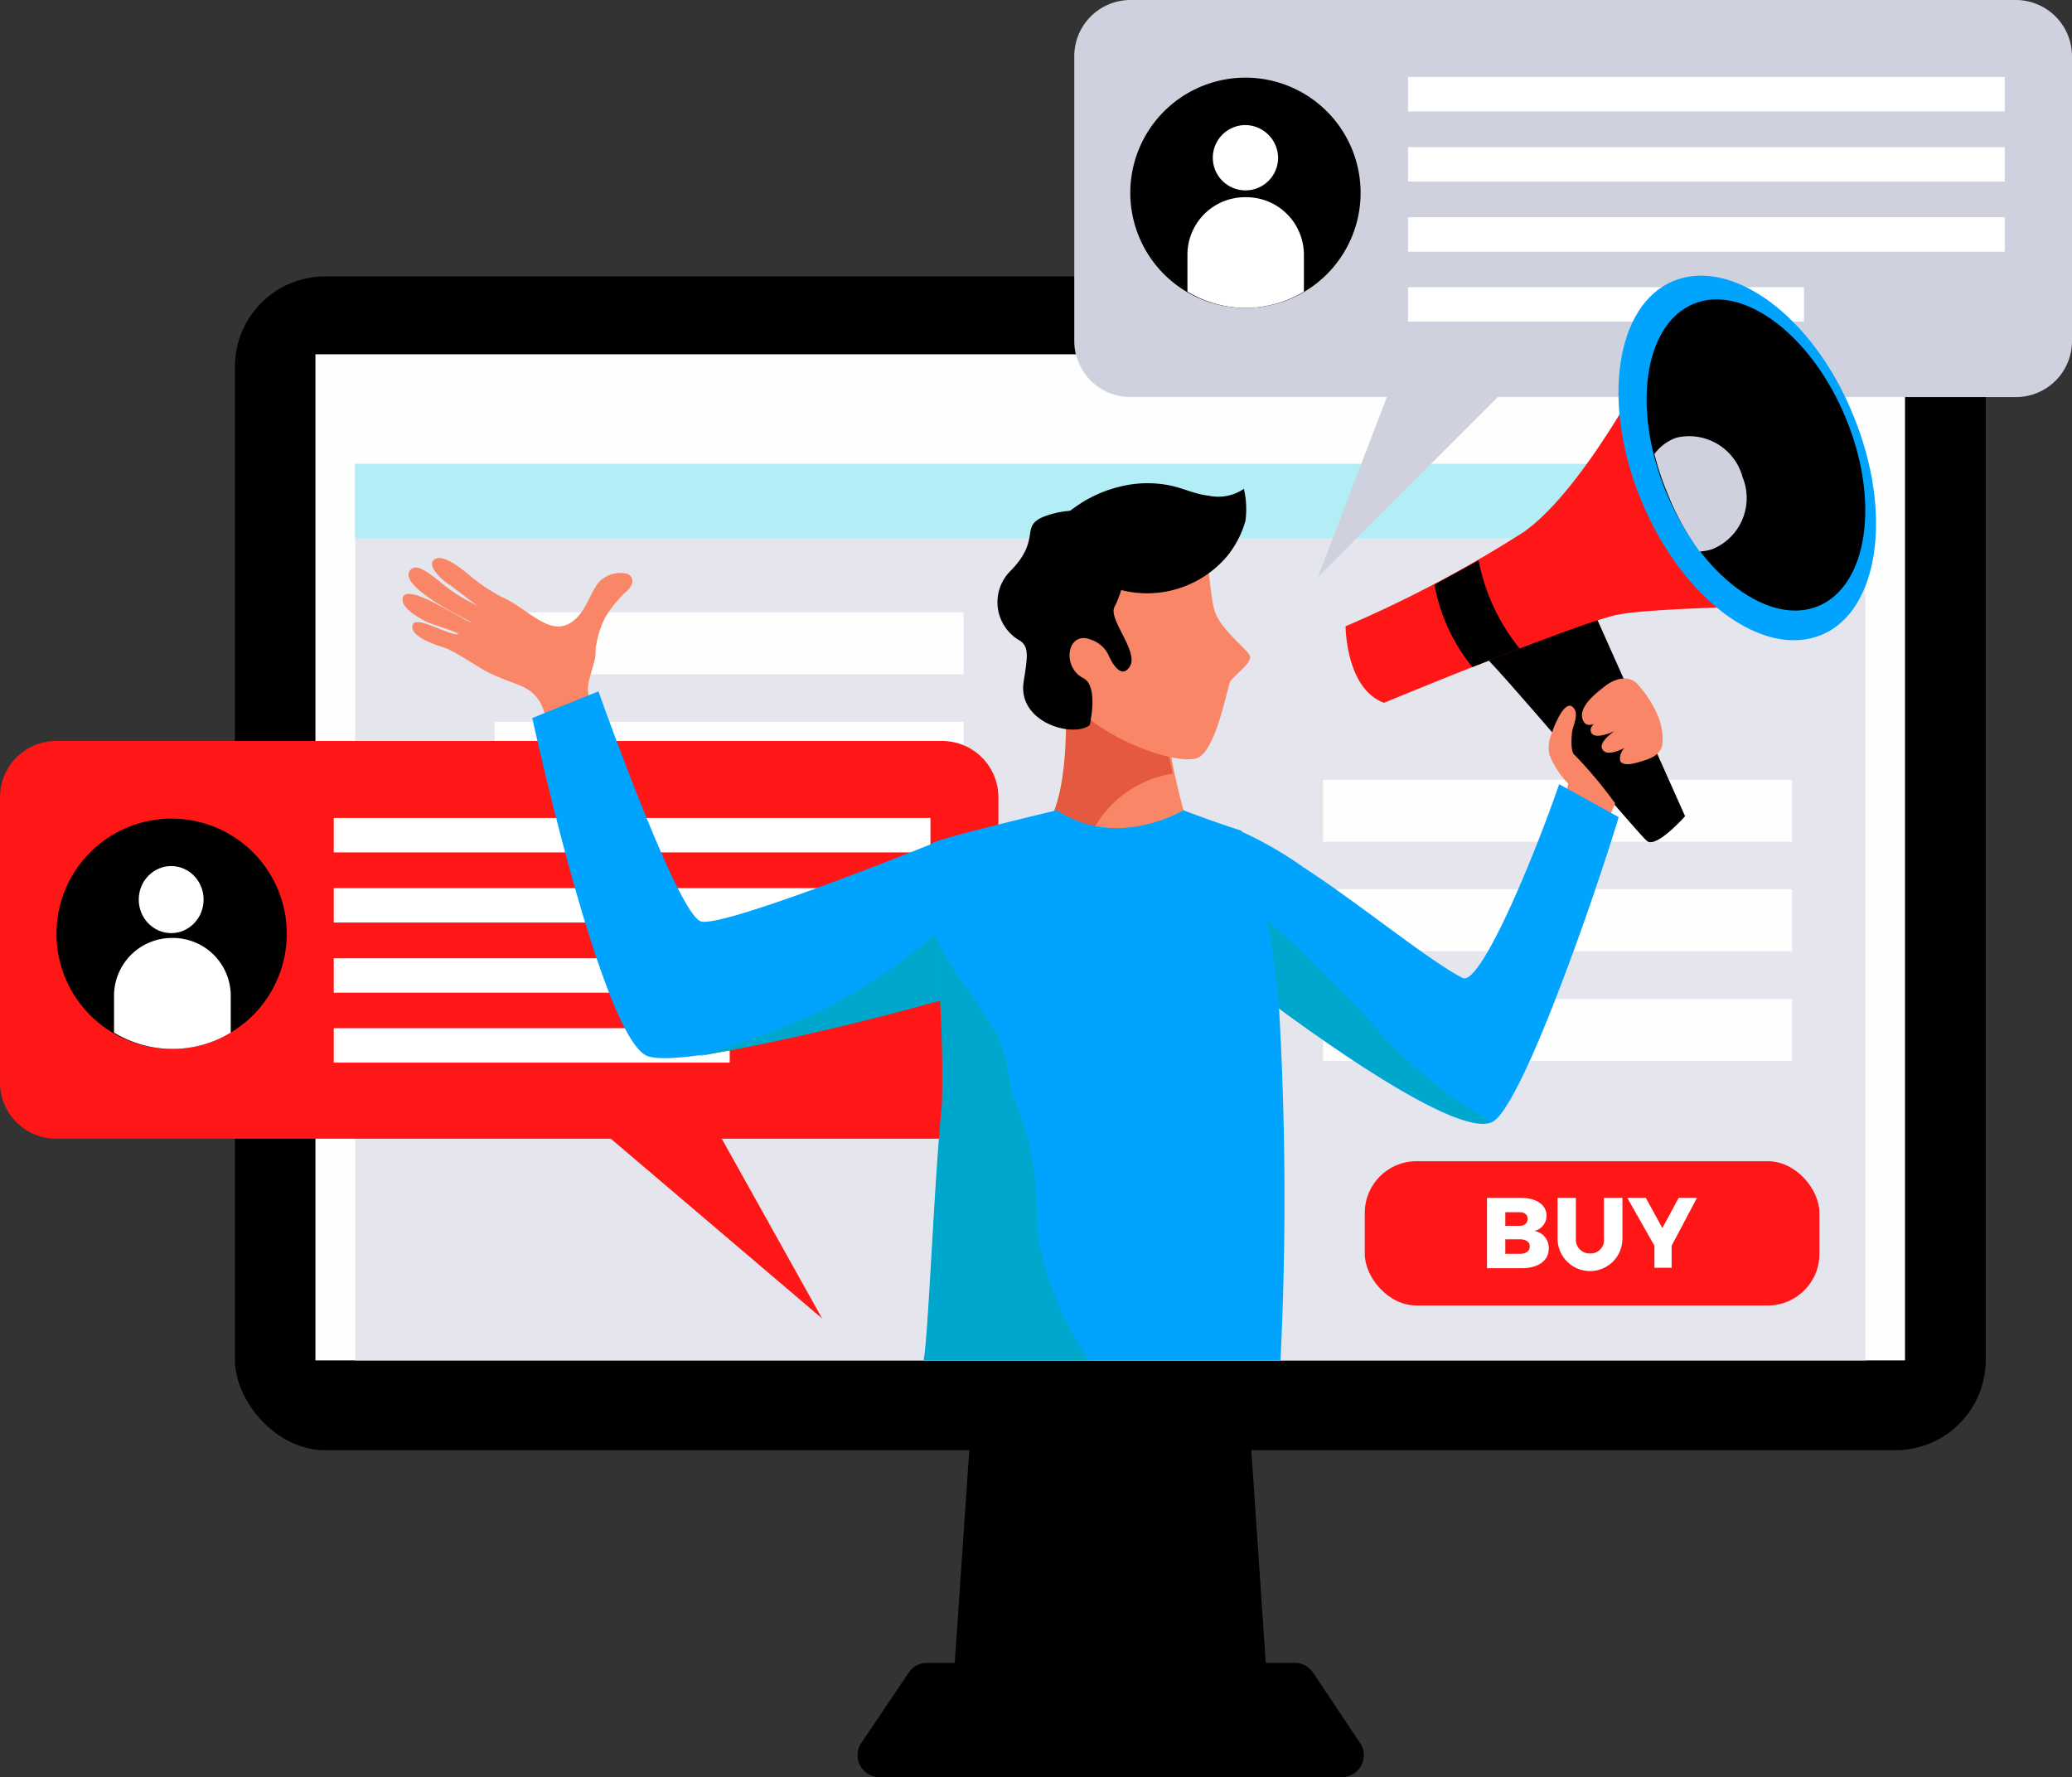 <svg xmlns="http://www.w3.org/2000/svg" viewBox="0 0 93.93 80.56"><rect x="0" y="0" width="93.93" height="80.56" fill="#333333" stroke="none"/><defs><style>.cls-1{fill:#fefefe;}.cls-2{fill:#e5e6ed;}.cls-3{fill:#b3eef6;}.cls-4{fill:#ff1616;}.cls-5{fill:#fff;}.cls-6{fill:#d0d1de;}.cls-7{fill:#f88667;}.cls-8{fill:#e45940;}.cls-9{fill:#00a4ff;}.cls-10{fill:#00a7cc;}</style></defs><g id="Capa_2" data-name="Capa 2"><g id="Layer_1" data-name="Layer 1"><polygon points="57.6 78.61 43.06 78.61 44.26 61.08 56.41 61.08 57.6 78.61"/><path d="M59.51,75.8a1,1,0,0,0-.79-.42H42a1,1,0,0,0-.79.42L39,79.08a1,1,0,0,0,.79,1.48H60.91a1,1,0,0,0,.79-1.48Z"/><rect x="10.65" y="12.53" width="79.37" height="53.21" rx="4.09"/><rect class="cls-1" x="14.3" y="16.06" width="72.06" height="45.61"/><rect class="cls-2" x="16.1" y="21.03" width="68.46" height="40.64"/><rect class="cls-3" x="16.1" y="21.03" width="68.46" height="3.36"/><rect class="cls-1" x="59.98" y="35.35" width="21.26" height="2.81"/><rect class="cls-1" x="59.98" y="40.31" width="21.26" height="2.81"/><rect class="cls-1" x="59.98" y="45.28" width="21.26" height="2.81"/><rect class="cls-1" x="22.42" y="27.76" width="21.26" height="2.81"/><rect class="cls-1" x="22.42" y="32.72" width="21.26" height="2.81"/><path class="cls-4" d="M42.69,33.59H2.55A2.55,2.55,0,0,0,0,36.14V49.08a2.55,2.55,0,0,0,2.55,2.54H27.69l9.58,8.15-4.55-8.15h10a2.54,2.54,0,0,0,2.54-2.54V36.14A2.55,2.55,0,0,0,42.69,33.59Z"/><rect class="cls-5" x="15.13" y="37.08" width="27.05" height="1.56"/><rect class="cls-5" x="15.13" y="40.26" width="27.05" height="1.56"/><rect class="cls-5" x="15.13" y="43.44" width="27.05" height="1.56"/><rect class="cls-5" x="15.13" y="46.61" width="17.95" height="1.56"/><path d="M13,42.33a5.22,5.22,0,1,1-5.22-5.22A5.22,5.22,0,0,1,13,42.33Z"/><ellipse class="cls-5" cx="7.76" cy="40.78" rx="1.47" ry="1.52"/><path class="cls-5" d="M7.79,42.52h0a2.62,2.62,0,0,0-2.62,2.62v1.67a5.1,5.1,0,0,0,5.29,0V45.14A2.62,2.62,0,0,0,7.79,42.52Z"/><path class="cls-6" d="M91.39,0H51.25A2.55,2.55,0,0,0,48.7,2.55V15.49A2.55,2.55,0,0,0,51.25,18H62.87l-3.12,8.15L67.9,18H91.39a2.54,2.54,0,0,0,2.54-2.54V2.55A2.55,2.55,0,0,0,91.39,0Z"/><rect class="cls-5" x="63.83" y="3.49" width="27.05" height="1.56"/><rect class="cls-5" x="63.83" y="6.67" width="27.05" height="1.56"/><rect class="cls-5" x="63.83" y="9.85" width="27.05" height="1.56"/><rect class="cls-5" x="63.83" y="13.02" width="17.95" height="1.56"/><path d="M61.68,8.74a5.22,5.22,0,1,1-5.21-5.22A5.22,5.22,0,0,1,61.68,8.74Z"/><path class="cls-5" d="M57.94,7.19a1.48,1.48,0,1,1-1.47-1.52A1.5,1.5,0,0,1,57.94,7.19Z"/><path class="cls-5" d="M56.49,8.94h-.05a2.61,2.61,0,0,0-2.61,2.61v1.67a5.13,5.13,0,0,0,2.64.74,5.19,5.19,0,0,0,2.64-.74V11.55A2.61,2.61,0,0,0,56.49,8.94Z"/><rect class="cls-4" x="61.87" y="52.64" width="20.61" height="6.54" rx="2.34"/><path class="cls-5" d="M70.11,55.11a.71.71,0,0,1-.55.69.78.78,0,0,1,.65.8c0,.55-.48.89-1.23.89H67.41V54.3h1.52C69.65,54.3,70.11,54.62,70.11,55.11Zm-.86.14c0-.19-.14-.3-.37-.3h-.64v.62h.64C69.11,55.57,69.25,55.45,69.25,55.25Zm.1,1.25c0-.2-.18-.33-.47-.32h-.64v.66h.64C69.17,56.84,69.35,56.72,69.35,56.5Z"/><path class="cls-5" d="M72.09,56.82a.6.6,0,0,0,.62-.67V54.3h.84v1.85a1.47,1.47,0,0,1-2.94,0V54.3h.83v1.85A.62.62,0,0,0,72.09,56.82Z"/><path class="cls-5" d="M75.78,56.47v1H75v-1L73.77,54.3h.84l.75,1.37.74-1.37h.83Z"/><path class="cls-7" d="M52.76,31.89a12.08,12.08,0,0,1-3.22.14,4.59,4.59,0,0,1-1.13-.25c.05,1.34.06,4.49-.89,5.79,0,0,.34,1.54,3.13,1.59s3.11-2.06,3.11-2.06A27.82,27.82,0,0,1,52.76,31.89Z"/><path class="cls-8" d="M47.53,37.62l0,.11h0a.89.89,0,0,0,.09.16h0a2.08,2.08,0,0,0,.15.2l0,0a2.34,2.34,0,0,0,.51.44l0,0a2.69,2.69,0,0,0,.38.2l.06,0a3.46,3.46,0,0,0,.49.17,3.81,3.81,0,0,1,.82-2,4.94,4.94,0,0,1,3.14-1.83,18.8,18.8,0,0,1-.51-3.29,12.08,12.08,0,0,1-3.22.14,4.59,4.59,0,0,1-1.13-.25c.05,1.34.06,4.49-.89,5.79v0Z"/><path class="cls-7" d="M48.9,24.36s4.57-1.35,5.3-.24.59,2.89.9,3.68,1.43,1.62,1.56,1.93-.76.92-.89,1.17-.58,2.83-1.37,3.4-5.06-.94-6.11-2.95S47.67,25,48.9,24.36Z"/><path d="M51,25.16a4.53,4.53,0,0,1-.48,2.36c-.28.55,1.09,2,.71,2.67-.25.44-.62.32-1-.54a1.34,1.34,0,0,0-.74-.64c-1.12-.48-1.38,1.23-.38,1.73.71.36.29,2.13.29,2.13-.76.59-3.25-.11-3-1.93.18-1.16.26-1.6-.15-1.89a2,2,0,0,1-.48-3.13c1.66-1.66.14-2.18,2.07-2.66S51.4,24,51,25.16Z"/><path d="M47.57,24.19c.11-.42.87-1,1.24-1.25a5.77,5.77,0,0,1,2-.89A5.11,5.11,0,0,1,53,22c.63.12,1.15.4,1.79.47a2.07,2.07,0,0,0,1.6-.31,4.05,4.05,0,0,1,.07,1.45,4.47,4.47,0,0,1-.82,1.59,4.75,4.75,0,0,1-5.23,1.42,3.72,3.72,0,0,1-2-1.41A4.38,4.38,0,0,0,47.57,24.19Z"/><path d="M72,27.17,76.39,37s-1.29,1.46-1.72,1.13-7.06-8.28-7.71-8.7S72,27.17,72,27.17Z"/><path class="cls-4" d="M61,28.39s0,2.82,1.74,3.47c0,0,8.85-3.66,10.62-4s8.25-.4,8.25-.4L75.1,15.79s-3.13,6.26-6,8.31A55.44,55.44,0,0,1,61,28.39Z"/><path d="M66.75,30.24l2.14-.84a9.09,9.09,0,0,1-1.86-4c-.67.38-1.36.75-2,1.1A8.16,8.16,0,0,0,66.75,30.24Z"/><path class="cls-9" d="M84,18.79c1.84,4.44,1.19,8.93-1.45,10s-6.28-1.62-8.13-6.06-1.19-8.93,1.46-10S82.19,14.35,84,18.79Z"/><path d="M83.67,18.94c1.57,3.78,1,7.59-1.23,8.53s-5.35-1.38-6.91-5.16-1-7.59,1.23-8.53S82.11,15.16,83.67,18.94Z"/><path class="cls-7" d="M71.39,34.23c-.21-.12-.15-.91-.11-1.12s.29-.74.07-1c-.39-.54-.95.92-1,1.13a1.52,1.52,0,0,0-.1,1,4,4,0,0,0,.84,1.28c0,.14-.08.29-.14.45a11.91,11.91,0,0,1,1.07.54c.42.25.4.55.8.83l.4-.92A19.87,19.87,0,0,0,71.39,34.23Z"/><path class="cls-7" d="M74.22,31c-.38-.41-1-.25-1.44.09s-1.31,1-1,1.6,1.47-.58,1.47-.58c-.47.4-1.32.72-1.11,1.11s1.33-.18,1.57-.36c-.24.06-1.46.8-1,1.19.33.27,1.23-.29,1.5-.48-.36.11-.85.43-.76.93.16.27.7.09,1,0s.88-.26.92-.83a3,3,0,0,0,0-.31A3,3,0,0,0,75,32.12,5,5,0,0,0,74.22,31Z"/><path class="cls-7" d="M27.68,34.28a5.17,5.17,0,0,1-.51-1.09c-.11-.32-.19-.66-.3-1a2.54,2.54,0,0,1-.22-1,2.3,2.3,0,0,1,.12-.58c.06-.25.15-.5.2-.75s0-.45.07-.67A4.17,4.17,0,0,1,27.43,28a4.88,4.88,0,0,1,.57-.78,3.82,3.82,0,0,1,.34-.36.87.87,0,0,0,.3-.38.35.35,0,0,0-.26-.48,1.35,1.35,0,0,0-1.25.41c-.34.45-.49,1-.86,1.46-1.14,1.35-2.2-.24-3.53-.81a8.15,8.15,0,0,1-1.27-.83c-.24-.18-1.26-1.14-1.74-.89s.34,1,.68,1.19c.13.08,1.26,1,1.41,1a7.31,7.31,0,0,1-1.9-1.18c-.5-.39-1-.78-1.26-.56-.85.69,2.46,2.27,2.72,2.42-.28,0-2.87-1.81-3.11-1.14-.13.37.4.74.84,1s1.48.51,1.68.67c-.39.14-2.1-1-2.1-.32,0,.47,1.06.82,1.46.94s1.63.95,2,1.13c1.28.61,1.81.54,2.31,1.3.32.49.89,3.07,1.36,4Z"/><path class="cls-9" d="M70.68,35.55c-1.14,3.32-3.58,9.19-4.38,8.78-1.51-.77-4.76-3.43-7.19-5a17.24,17.24,0,0,0-2.82-1.63l1.69,8s8,6.08,9.69,5.15c1.32-.73,4.56-10,5.71-13.81Z"/><path class="cls-10" d="M62.75,47a54.48,54.48,0,0,0-5.28-5.26l.27,3.8s8.07,6.07,9.86,5.31A20.59,20.59,0,0,1,62.75,47Z"/><path class="cls-9" d="M42.7,38.07s-9.85,4-10.92,3.7-4.65-10.43-4.65-10.43l-3,1.21s3.19,14.64,5.24,15.33S43.66,45,43.66,45A20.82,20.82,0,0,0,42.7,38.07Z"/><path class="cls-10" d="M34.3,47c-.87.31-1.76.61-2.64.88a115.26,115.26,0,0,0,12-2.82,21,21,0,0,0-.21-3.72A23.28,23.28,0,0,1,34.3,47Z"/><path class="cls-6" d="M79,21.64a2.51,2.51,0,0,0-3-1.8,2.12,2.12,0,0,0-1,.74,12.05,12.05,0,0,0,.57,1.73A11.61,11.61,0,0,0,77.05,25a2.2,2.2,0,0,0,.56-.1A2.5,2.5,0,0,0,79,21.64Z"/><path class="cls-9" d="M42.72,50.06c-.35,3.41-.62,10.6-.83,11.6H58.05a150.15,150.15,0,0,0-.07-16,30.81,30.81,0,0,0-1.69-8s-1.21-.38-2.64-.93c0,0-3,1.82-5.74,0,0,0-5,1.19-5.61,1.47S43.09,46.41,42.72,50.06Z"/><path class="cls-10" d="M47,54.74a12.86,12.86,0,0,0-.92-4.67,4.26,4.26,0,0,1-.3-1,6.76,6.76,0,0,0-.69-2.39L44,45c-.2-.27-.41-.55-.64-.89a14.72,14.72,0,0,1-1-1.74,58,58,0,0,1,.34,7.69c-.35,3.41-.62,10.6-.83,11.6h7.52a14.09,14.09,0,0,1-2.11-4.6A8.22,8.22,0,0,1,47,54.74Z"/></g></g></svg>